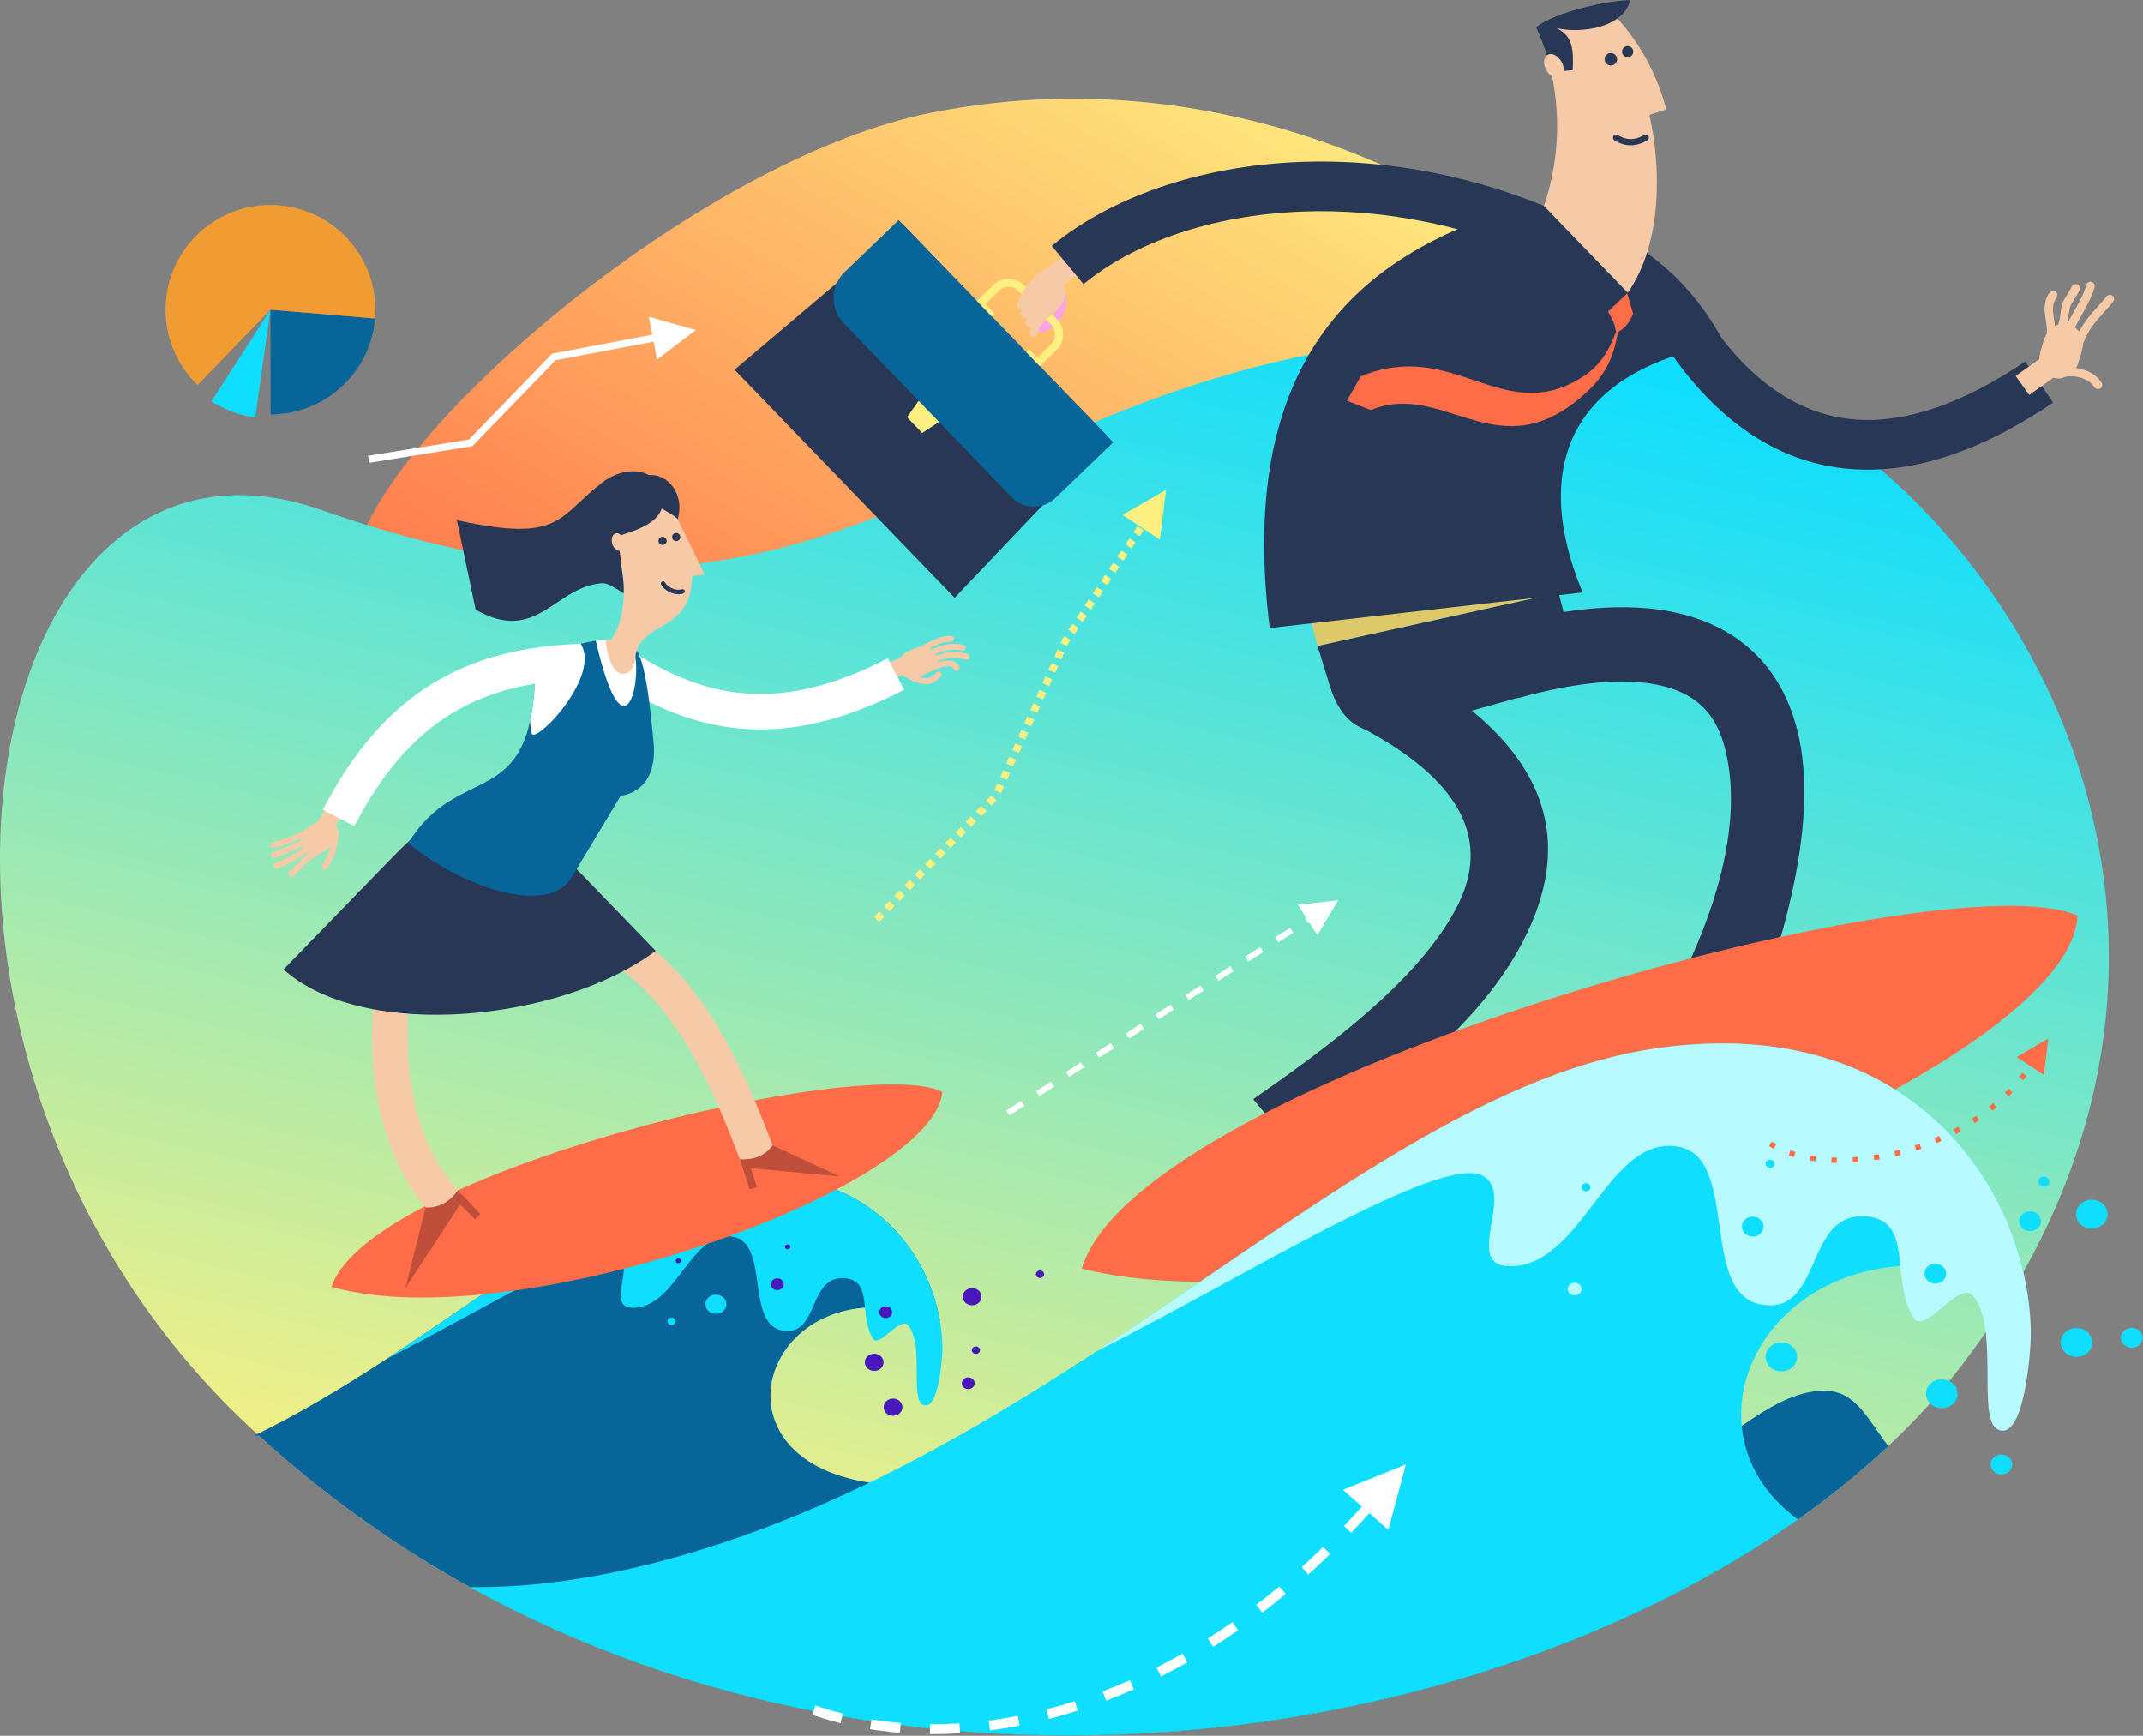 <svg width="768" height="622" viewBox="0 0 768 622" fill="none" xmlns="http://www.w3.org/2000/svg">
<rect x="0" y="0" width="768" height="622" fill="#808080" stroke="none"/>
<path fill-rule="evenodd" clip-rule="evenodd" d="M615.296 158.193C572.461 89.341 459.702 14.963 333.204 40.501C255.945 56.099 152.249 141.859 130.915 189.514C97.464 264.241 219.107 324.699 352.528 252.045C500.451 171.494 684.868 270.015 615.296 158.193Z" fill="url(#paint0_linear)"/>
<path d="M115.143 182.725C322.841 255.247 347.011 114.426 558.421 119.765C693.564 123.177 834.551 316.094 703.633 488.467C598.478 626.917 283.216 692.097 89.773 511.673C-53.275 378.252 -10.821 138.741 115.143 182.725Z" fill="url(#paint1_linear)"/>
<path fill-rule="evenodd" clip-rule="evenodd" d="M92.785 514.449C271.94 678.141 552.788 634.624 676.707 518.169C669.509 508.96 665.313 498.397 653.904 498.353C626.703 498.247 605.513 538.614 567.587 530.987C543.158 526.076 543.651 498.423 525.05 498.353C497.852 498.247 476.79 538.045 438.733 530.987C414.221 526.441 414.797 498.423 396.195 498.353C368.998 498.247 348.019 537.665 309.879 530.987C249.384 520.396 277.484 449.458 336.875 473.329C332.026 445.579 307.485 415.379 258.575 422.185C206.888 429.377 156.234 482.754 91.06 514.449H92.785V514.449Z" fill="#076599"/>
<path fill-rule="evenodd" clip-rule="evenodd" d="M138.849 486.777L138.868 486.767C170.764 470.677 212.402 444.579 221.168 449.397C228.36 453.35 216 469.6 227.979 468.597C242.698 467.363 247.982 440.889 262.554 443.16C275.951 445.247 267.028 474.367 280.364 476.757C293.713 479.15 289.351 456.839 302.889 458.04C312.993 458.935 307.728 471.603 312.843 479.639C315.131 483.23 322.559 471.606 325.414 474.84C331.194 481.387 326.208 501.043 330.688 503.311C336.533 506.273 337.8 485.623 337.774 482.99C337.48 453.228 313.256 414.58 258.572 422.188C220.215 427.524 182.427 458.302 138.849 486.777Z" fill="#0FDEFF"/>
<path fill-rule="evenodd" clip-rule="evenodd" d="M317.438 468.085C318.715 468.085 319.749 469.031 319.749 470.2C319.749 471.37 318.715 472.316 317.438 472.316C316.161 472.316 315.128 471.37 315.128 470.2C315.128 469.031 316.161 468.085 317.438 468.085Z" fill="#4818BD"/>
<path fill-rule="evenodd" clip-rule="evenodd" d="M278.594 458.081C279.871 458.081 280.905 459.03 280.905 460.197C280.905 461.366 279.871 462.312 278.594 462.312C277.317 462.312 276.284 461.363 276.284 460.197C276.284 459.03 277.317 458.081 278.594 458.081Z" fill="#4818BD"/>
<path fill-rule="evenodd" clip-rule="evenodd" d="M282.268 447.694C282.79 447.694 283.213 447.308 283.213 446.828C283.213 446.349 282.79 445.962 282.268 445.962C281.747 445.962 281.324 446.349 281.324 446.828C281.324 447.308 281.747 447.694 282.268 447.694Z" fill="#4818BD"/>
<path fill-rule="evenodd" clip-rule="evenodd" d="M243.111 452.695C243.632 452.695 244.055 452.308 244.055 451.829C244.055 451.349 243.632 450.963 243.111 450.963C242.589 450.963 242.167 451.349 242.167 451.829C242.167 452.308 242.589 452.695 243.111 452.695Z" fill="#4818BD"/>
<path fill-rule="evenodd" clip-rule="evenodd" d="M313.31 485.086C315.166 485.086 316.67 486.464 316.67 488.163C316.67 489.863 315.166 491.24 313.31 491.24C311.453 491.24 309.949 489.863 309.949 488.163C309.949 486.464 311.453 485.086 313.31 485.086Z" fill="#4818BD"/>
<path fill-rule="evenodd" clip-rule="evenodd" d="M347.011 493.547C348.288 493.547 349.321 494.493 349.321 495.662C349.321 496.832 348.288 497.777 347.011 497.777C345.734 497.777 344.7 496.832 344.7 495.662C344.7 494.496 345.737 493.547 347.011 493.547Z" fill="#4818BD"/>
<path fill-rule="evenodd" clip-rule="evenodd" d="M320.06 501.167C321.916 501.167 323.42 502.544 323.42 504.244C323.42 505.944 321.916 507.321 320.06 507.321C318.203 507.321 316.699 505.944 316.699 504.244C316.702 502.548 318.206 501.167 320.06 501.167Z" fill="#4818BD"/>
<path fill-rule="evenodd" clip-rule="evenodd" d="M348.416 461.583C350.272 461.583 351.776 462.96 351.776 464.66C351.776 466.36 350.272 467.737 348.416 467.737C346.559 467.737 345.055 466.36 345.055 464.66C345.055 462.96 346.559 461.583 348.416 461.583Z" fill="#4818BD"/>
<path fill-rule="evenodd" clip-rule="evenodd" d="M349.766 485.166C350.579 485.166 351.235 484.562 351.235 483.821C351.235 483.08 350.576 482.476 349.766 482.476C348.953 482.476 348.297 483.08 348.297 483.821C348.297 484.562 348.953 485.166 349.766 485.166Z" fill="#4818BD"/>
<path fill-rule="evenodd" clip-rule="evenodd" d="M372.72 457.95C373.533 457.95 374.189 457.347 374.189 456.605C374.189 455.861 373.53 455.26 372.72 455.26C371.907 455.26 371.251 455.864 371.251 456.605C371.251 457.35 371.907 457.95 372.72 457.95Z" fill="#4818BD"/>
<path fill-rule="evenodd" clip-rule="evenodd" d="M240.694 474.817C241.507 474.817 242.163 474.214 242.163 473.472C242.163 472.728 241.504 472.127 240.694 472.127C239.881 472.127 239.225 472.731 239.225 473.472C239.225 474.214 239.885 474.817 240.694 474.817Z" fill="#0FDEFF"/>
<path fill-rule="evenodd" clip-rule="evenodd" d="M256.585 470.804C258.658 470.804 260.342 469.264 260.342 467.363C260.342 465.462 258.658 463.922 256.585 463.922C254.511 463.922 252.83 465.462 252.83 467.363C252.83 469.264 254.511 470.804 256.585 470.804Z" fill="#0FDEFF"/>
<path fill-rule="evenodd" clip-rule="evenodd" d="M379.252 105.374C379.169 104.556 379.71 103.892 380.465 103.882C381.22 103.876 381.899 104.534 381.985 105.349C382.334 108.768 381.918 111.397 380.574 113.627C379.271 115.787 377.124 117.474 373.978 119.078C373.322 119.414 372.483 119.081 372.102 118.337C371.721 117.596 371.945 116.72 372.598 116.388C375.348 114.992 377.185 113.576 378.231 111.844C379.233 110.18 379.534 108.122 379.252 105.374Z" fill="#FAA3E8"/>
<path fill-rule="evenodd" clip-rule="evenodd" d="M397.031 156.483L324.099 80.951L263.248 132.498L342.143 214.203L397.031 156.483Z" fill="#283755"/>
<path fill-rule="evenodd" clip-rule="evenodd" d="M398.97 158.493L322.089 78.874L302.748 97.489C297.592 102.448 297.442 110.717 302.409 115.864L362.568 178.165C366.796 182.546 373.844 182.673 378.231 178.453L398.97 158.493Z" fill="#076599"/>
<path fill-rule="evenodd" clip-rule="evenodd" d="M336.548 151.211L329.235 143.636L325.062 149.512L330.512 155.157L336.548 151.211Z" fill="#FEF080"/>
<path fill-rule="evenodd" clip-rule="evenodd" d="M372.659 131.242L378.641 125.484C380.19 123.995 380.987 122.008 381.022 120.011C381.057 118.014 380.334 115.998 378.843 114.455L367.119 102.313C365.628 100.767 363.637 99.972 361.637 99.936C359.636 99.901 357.617 100.623 356.071 102.112L350.089 107.87L355.437 113.41L356.478 112.41L353.133 108.946L358.075 104.189C359.051 103.25 360.321 102.796 361.582 102.818C362.847 102.841 364.098 103.342 365.039 104.317L376.762 116.458C377.703 117.433 378.158 118.701 378.135 119.96C378.113 121.222 377.61 122.471 376.634 123.411L371.693 128.165L368.851 125.222L367.811 126.222L372.659 131.242Z" fill="#FEF080"/>
<path fill-rule="evenodd" clip-rule="evenodd" d="M375.421 114.011C374.407 114.953 373.664 115.778 373.107 116.567C372.39 117.589 371.987 118.567 371.699 119.708C371.507 120.471 370.755 120.858 370.022 120.57C369.289 120.283 368.851 119.43 369.043 118.669C369.19 118.088 369.36 117.541 369.564 117.008C369.222 117.187 368.796 117.196 368.396 116.995C367.683 116.64 367.315 115.755 367.574 115.02C367.763 114.487 367.971 113.988 368.191 113.519C367.814 114.001 367.135 114.126 366.546 113.777C365.855 113.369 365.545 112.467 365.855 111.761C366.002 111.423 366.153 111.094 366.31 110.771C366.044 110.911 365.717 110.943 365.401 110.832C364.773 110.611 364.415 109.915 364.594 109.276C364.841 108.419 365.311 107.215 365.836 106.084C367.222 103.09 368.937 101.32 371.155 98.901C371.677 98.329 372.272 97.92 372.912 97.658L382.321 90.869L387.001 97.802L381.176 102.007C382.274 104.592 381.915 107.605 380.059 109.502C378.903 110.685 376.737 113.228 375.421 114.011Z" fill="#F7CAA7"/>
<path fill-rule="evenodd" clip-rule="evenodd" d="M558.543 212.413L472.171 231.491L470.034 223.21L558.543 212.413Z" fill="#DDC86A"/>
<path fill-rule="evenodd" clip-rule="evenodd" d="M562.617 228.018C561.928 228.373 545.462 249.62 544.684 249.838L512.187 258.877C501.011 261.985 484.02 268.714 476.751 246.381L472.171 231.491L558.542 212.413L562.617 228.018Z" fill="#283755"/>
<path fill-rule="evenodd" clip-rule="evenodd" d="M612.352 114.803C629.955 140.61 649.375 150.218 668.456 150.492C688.168 150.777 708.19 141.428 725.802 129.536L735.781 144.291C715.586 157.927 692.204 168.637 668.213 168.292C643.589 167.938 619.003 156.234 597.585 124.836L612.352 114.803Z" fill="#283755"/>
<path fill-rule="evenodd" clip-rule="evenodd" d="M499.468 236.674C559.835 268.015 562.831 304.589 545.737 337.403C530.052 367.516 501.99 386.891 476.511 407.791L487.738 440.566L449.102 393.892C474.866 375.926 508.122 351.835 522.047 325.098C532.443 305.142 529.111 282.111 487.143 260.321L499.468 236.674Z" fill="#283755"/>
<path fill-rule="evenodd" clip-rule="evenodd" d="M536.629 224.51C563.532 217.018 587.135 215.311 605.561 220.813C614.973 223.622 623.032 228.22 629.519 234.766C635.975 241.278 640.75 249.595 643.621 259.867C648.892 278.734 647.391 304.541 637.44 338.326L667.131 352.215L604.402 346.879C615.469 323.545 625.003 292.55 617.854 266.954C616.285 261.334 613.783 256.896 610.46 253.544C607.174 250.227 602.952 247.857 597.927 246.355C584.591 242.374 565.958 244.042 543.731 250.231L536.629 224.51Z" fill="#283755"/>
<path fill-rule="evenodd" clip-rule="evenodd" d="M545.846 73.832C575.854 78.385 601.368 91.949 618.084 123.142C563.253 132.43 548.234 166.874 567.171 212.286L455.02 225.037C442.474 124.877 491.211 89.495 545.846 73.832Z" fill="#283755"/>
<path fill-rule="evenodd" clip-rule="evenodd" d="M559.275 95.904C527.495 80.488 495.266 74.701 466.446 75.832C434.012 77.107 406.104 87.076 388.313 101.841L376.941 88.143C397.578 71.017 429.317 59.48 465.719 58.052C497.25 56.812 532.439 63.11 567.046 79.897L559.275 95.904Z" fill="#283755"/>
<path fill-rule="evenodd" clip-rule="evenodd" d="M574.599 1.518C585.449 11.496 593.386 24.532 597.086 39.181C595.085 39.843 593.088 40.504 591.085 41.166C595.018 58.208 596.25 86.539 583.333 104.921L553.281 73.791C558.347 59.122 559.397 42.731 556.222 27.369C555.428 26.896 554.683 26.13 554.135 25.139C553.009 23.11 553.111 20.864 554.305 19.864C553.239 16.381 551.943 12.979 550.413 9.694C554.788 6.46 568.742 3.23 574.599 1.518Z" fill="#F7CAA7"/>
<path fill-rule="evenodd" clip-rule="evenodd" d="M577.374 18.988C578.613 19.04 579.576 20.084 579.522 21.318C579.47 22.554 578.424 23.513 577.188 23.462C575.95 23.41 574.987 22.366 575.041 21.132C575.092 19.896 576.136 18.937 577.374 18.988Z" fill="#283755"/>
<path fill-rule="evenodd" clip-rule="evenodd" d="M584.197 0C581.867 10.013 566.518 12.103 557.829 10.065C563.762 12.988 563.878 17.73 563.622 25.13L560.37 25.427C560.476 24.42 560.229 23.235 559.605 22.113C558.68 20.449 556.177 18.305 554.308 19.864C553.233 16.369 551.946 13.036 550.413 9.697C557.726 4.285 575.018 0.339 584.197 0Z" fill="#283755"/>
<path fill-rule="evenodd" clip-rule="evenodd" d="M589.251 48.377C589.782 48.07 590.464 48.249 590.771 48.783C591.078 49.313 590.896 49.994 590.365 50.3C588.22 51.537 586.169 52.096 584.197 52.061C582.207 52.029 580.328 51.396 578.542 50.259C578.024 49.927 577.873 49.24 578.206 48.722C578.539 48.205 579.227 48.054 579.746 48.387C581.186 49.304 582.677 49.812 584.233 49.837C585.807 49.863 587.478 49.403 589.251 48.377Z" fill="#283755"/>
<path fill-rule="evenodd" clip-rule="evenodd" d="M583.388 16.49C584.495 16.535 585.356 17.468 585.311 18.573C585.266 19.679 584.332 20.538 583.225 20.493C582.117 20.449 581.256 19.516 581.301 18.407C581.346 17.305 582.28 16.445 583.388 16.49Z" fill="#283755"/>
<path fill-rule="evenodd" clip-rule="evenodd" d="M387.669 454.628C407.823 386.46 697.44 306.809 744.538 328.137C741.811 385.383 498.342 481.84 387.669 454.628Z" fill="#FF6D48"/>
<path fill-rule="evenodd" clip-rule="evenodd" d="M576.276 111.659C578.277 115.244 578.657 116.104 579.147 118.95C576.308 126.155 573.319 131.421 566.016 135.773C538.092 152.409 520.911 121.26 487.636 134.872L482.682 143.601L491.256 146.943C517.73 136.038 537.189 169.554 568.566 140.578C575.895 133.811 578.206 127.616 579.826 119.065C582.075 117.561 583.432 116.557 585.276 112.49L583.135 105.144L576.276 111.659Z" fill="#FF6D48"/>
<path fill-rule="evenodd" clip-rule="evenodd" d="M644.325 544.48C594.586 508.254 641.499 427.594 726.289 461.673C718.121 414.941 676.79 364.078 594.42 375.539C490.296 390.026 388.681 515.82 244.714 557.277C215.283 565.75 190.082 568.996 168.396 568.715C327.293 656.539 528.218 626.508 644.325 544.48Z" fill="#0FDEFF"/>
<path fill-rule="evenodd" clip-rule="evenodd" d="M392.787 484.32L392.819 484.307C446.539 457.209 516.661 413.254 531.425 421.37C543.535 428.028 522.716 455.394 542.895 453.704C567.686 451.627 576.584 407.04 601.125 410.864C623.688 414.379 608.662 463.42 631.123 467.446C653.606 471.475 646.258 433.901 669.061 435.923C686.078 437.431 677.209 458.768 685.825 472.296C689.678 478.348 702.192 458.768 706.999 464.213C716.735 475.239 708.337 508.344 715.881 512.168C725.722 517.156 727.857 482.38 727.812 477.945C727.313 427.824 686.52 362.73 594.426 375.542C529.818 384.527 466.174 436.361 392.787 484.32Z" fill="#B7FAFF"/>
<path d="M693.558 459.967C695.705 459.967 697.446 458.372 697.446 456.404C697.446 454.437 695.705 452.842 693.558 452.842C691.41 452.842 689.669 454.437 689.669 456.404C689.669 458.372 691.41 459.967 693.558 459.967Z" fill="#0FDEFF"/>
<path fill-rule="evenodd" clip-rule="evenodd" d="M628.137 435.994C630.284 435.994 632.025 437.588 632.025 439.556C632.025 441.524 630.284 443.119 628.137 443.119C625.989 443.119 624.245 441.524 624.245 439.556C624.248 437.588 625.989 435.994 628.137 435.994Z" fill="#0FDEFF"/>
<path fill-rule="evenodd" clip-rule="evenodd" d="M634.326 418.501C635.207 418.501 635.917 417.849 635.917 417.044C635.917 416.238 635.207 415.587 634.326 415.587C633.446 415.587 632.736 416.238 632.736 417.044C632.732 417.846 633.446 418.501 634.326 418.501Z" fill="#0FDEFF"/>
<path fill-rule="evenodd" clip-rule="evenodd" d="M568.378 426.923C569.258 426.923 569.968 426.271 569.968 425.466C569.968 424.661 569.258 424.009 568.378 424.009C567.497 424.009 566.787 424.661 566.787 425.466C566.784 426.271 567.497 426.923 568.378 426.923Z" fill="#0FDEFF"/>
<path fill-rule="evenodd" clip-rule="evenodd" d="M564.31 464.181C565.676 464.181 566.784 463.165 566.784 461.912C566.784 460.66 565.676 459.644 564.31 459.644C562.943 459.644 561.836 460.66 561.836 461.912C561.833 463.165 562.943 464.181 564.31 464.181Z" fill="#B7FAFF"/>
<path fill-rule="evenodd" clip-rule="evenodd" d="M365.98 394.502L367.129 396.282L361.778 399.729L360.629 397.95L365.98 394.502ZM479.526 322.635L465.089 324.22L468.033 328.776L467.646 329.025L468.795 330.805L469.182 330.555L472.13 335.115L479.526 322.635ZM462.295 332.469L463.444 334.249L458.093 337.697L456.944 335.917L462.295 332.469ZM451.592 339.364L452.741 341.144L447.39 344.592L446.241 342.812L451.592 339.364ZM440.89 346.256L442.039 348.036L436.688 351.483L435.539 349.704L440.89 346.256ZM430.188 353.148L431.337 354.928L425.985 358.375L424.836 356.596L430.188 353.148ZM419.485 360.04L420.634 361.82L415.283 365.267L414.134 363.487L419.485 360.04ZM408.786 366.932L409.935 368.711L404.584 372.159L403.435 370.379L408.786 366.932ZM398.084 373.823L399.233 375.603L393.882 379.051L392.733 377.271L398.084 373.823ZM387.381 380.718L388.53 382.498L383.179 385.946L382.03 384.166L387.381 380.718ZM376.682 387.61L377.831 389.39L372.48 392.838L371.331 391.058L376.682 387.61Z" fill="white"/>
<path fill-rule="evenodd" clip-rule="evenodd" d="M168.889 159.956L132.294 165.851L131.888 163.333L168.063 157.506L197.85 126.753L233.765 119.941L232.543 113.519L249.374 118.279L235.465 128.865L234.242 122.446L199.123 129.108L169.308 159.889L168.889 159.956Z" fill="white"/>
<path fill-rule="evenodd" clip-rule="evenodd" d="M316.965 328.479L315.07 326.654L313.243 328.546L315.137 330.37L316.965 328.479ZM417.872 175.529L415.667 193.387L402.238 184.485L417.872 175.529ZM409.858 189.958L407.666 188.505L406.21 190.693L408.402 192.147L409.858 189.958ZM406.943 194.339L404.75 192.885L403.294 195.074L405.486 196.527L406.943 194.339ZM404.03 198.719L401.838 197.265L400.382 199.457L402.574 200.911L404.03 198.719ZM401.118 203.097L398.925 201.643L397.469 203.831L399.662 205.285L401.118 203.097ZM398.205 207.477L396.013 206.023L394.557 208.212L396.749 209.666L398.205 207.477ZM395.293 211.857L393.101 210.404L391.644 212.592L393.837 214.046L395.293 211.857ZM392.381 216.238L390.188 214.784L388.732 216.973L390.924 218.427L392.381 216.238ZM389.468 220.618L387.276 219.165L385.82 221.353L388.012 222.807L389.468 220.618ZM386.556 224.996L384.363 223.542L382.907 225.731L385.099 227.184L386.556 224.996ZM383.643 229.376L381.451 227.922L380.616 229.178L380.068 230.399L382.472 231.475L382.933 230.45L383.643 229.376ZM381.387 233.875L378.983 232.798L377.905 235.198L380.308 236.274L381.387 233.875ZM379.233 238.671L376.829 237.594L375.751 239.994L378.154 241.07L379.233 238.671ZM377.076 243.467L374.672 242.39L373.594 244.789L375.997 245.866L377.076 243.467ZM374.919 248.266L372.515 247.189L371.437 249.588L373.84 250.665L374.919 248.266ZM372.762 253.062L370.358 251.985L369.28 254.384L371.683 255.461L372.762 253.062ZM370.608 257.857L368.204 256.781L367.126 259.18L369.529 260.257L370.608 257.857ZM368.451 262.653L366.047 261.576L364.969 263.976L367.372 265.053L368.451 262.653ZM366.294 267.452L363.89 266.375L362.811 268.775L365.215 269.852L366.294 267.452ZM364.14 272.248L361.736 271.171L360.657 273.571L363.061 274.648L364.14 272.248ZM361.982 277.044L359.579 275.967L358.5 278.367L360.904 279.443L361.982 277.044ZM359.825 281.84L357.422 280.763L356.343 283.163L358.747 284.239L359.825 281.84ZM357.169 286.843L355.274 285.019L353.447 286.91L355.342 288.735L357.169 286.843ZM353.514 290.629L351.619 288.805L349.792 290.697L351.687 292.521L353.514 290.629ZM349.859 294.412L347.964 292.588L346.137 294.48L348.032 296.304L349.859 294.412ZM346.204 298.199L344.31 296.374L342.482 298.266L344.377 300.09L346.204 298.199ZM342.549 301.985L340.655 300.16L338.827 302.052L340.722 303.876L342.549 301.985ZM338.894 305.768L337 303.943L335.172 305.835L337.067 307.659L338.894 305.768ZM335.239 309.554L333.345 307.73L331.517 309.621L333.412 311.446L335.239 309.554ZM331.584 313.34L329.69 311.516L327.862 313.407L329.757 315.232L331.584 313.34ZM327.93 317.123L326.035 315.299L324.207 317.19L326.102 319.015L327.93 317.123ZM324.275 320.909L322.38 319.085L320.552 320.977L322.447 322.801L324.275 320.909ZM320.62 324.692L318.725 322.868L316.897 324.76L318.792 326.584L320.62 324.692Z" fill="#FEF080"/>
<path fill-rule="evenodd" clip-rule="evenodd" d="M636.555 410.023C636.012 409.727 635.485 409.416 634.964 409.088L633.936 410.707C634.496 411.058 635.055 411.389 635.633 411.704L636.555 410.023ZM734.01 372.158L722.728 378.811L732.513 385.201L734.01 372.158ZM724.727 384.43C724.345 384.932 723.961 385.429 723.567 385.919L725.048 387.125C725.454 386.619 725.854 386.108 726.244 385.59L724.727 384.43ZM719.83 390.171C719.39 390.625 718.952 391.076 718.502 391.515L719.827 392.892C720.289 392.437 720.742 391.975 721.192 391.512L719.83 390.171ZM714.297 395.318C713.817 395.719 713.326 396.116 712.834 396.506L714.003 398.018C714.513 397.618 715.015 397.205 715.514 396.791L714.297 395.318ZM708.253 399.856C707.731 400.21 707.203 400.555 706.673 400.895L707.697 402.513C708.242 402.161 708.778 401.812 709.315 401.45L708.253 399.856ZM701.793 403.787C701.24 404.09 700.682 404.384 700.121 404.677L700.991 406.382C701.561 406.084 702.133 405.782 702.695 405.474L701.793 403.787ZM695.004 407.119C694.424 407.373 693.846 407.62 693.262 407.861L693.984 409.635C694.577 409.389 695.171 409.136 695.76 408.878L695.004 407.119ZM687.953 409.867C687.357 410.074 686.757 410.269 686.156 410.463L686.731 412.289C687.343 412.091 687.953 411.891 688.562 411.68L687.953 409.867ZM680.701 412.033C680.093 412.191 679.478 412.343 678.865 412.481L679.282 414.351C679.91 414.206 680.539 414.054 681.16 413.893L680.701 412.033ZM673.304 413.602C672.681 413.706 672.06 413.804 671.434 413.896L671.708 415.792C672.344 415.696 672.976 415.598 673.611 415.489L673.304 413.602ZM665.809 414.543C665.183 414.594 664.555 414.64 663.926 414.674L664.026 416.588C664.67 416.554 665.314 416.505 665.956 416.451L665.809 414.543ZM658.269 414.804C657.643 414.794 657.015 414.775 656.389 414.75L656.299 416.665C656.944 416.692 657.587 416.711 658.233 416.719L658.269 414.804ZM650.767 414.272C650.152 414.197 649.525 414.1 648.913 413.999L648.59 415.89C649.223 415.993 649.875 416.098 650.513 416.173L650.767 414.272ZM643.432 412.778C642.836 412.614 642.241 412.419 641.653 412.223L641.035 414.039C641.649 414.246 642.276 414.45 642.9 414.623L643.432 412.778Z" fill="#FF6D48"/>
<path fill-rule="evenodd" clip-rule="evenodd" d="M96.932 110.988L134.4 114.135C132.762 133.555 116.513 148.492 96.99 148.521L96.932 110.988Z" fill="#076599"/>
<path fill-rule="evenodd" clip-rule="evenodd" d="M96.932 110.988L70.813 137.99C63.491 130.929 59.349 121.209 59.333 111.046C59.301 90.316 76.11 73.484 96.875 73.452C117.639 73.42 134.5 90.201 134.532 110.931C134.535 112.001 134.49 113.071 134.4 114.135L96.932 110.988Z" fill="#F19C33"/>
<path fill-rule="evenodd" clip-rule="evenodd" d="M96.933 110.988L91.463 149.636C85.878 148.847 80.53 146.863 75.787 143.818L96.933 110.988Z" fill="#0FDEFF"/>
<path fill-rule="evenodd" clip-rule="evenodd" d="M335.515 234.904C338.834 233.623 342.396 232.843 346.78 234.373C347.344 234.568 347.644 235.185 347.446 235.747C347.251 236.31 346.633 236.607 346.07 236.412C342.165 235.051 338.888 235.875 335.79 237.118C335.777 237.23 335.764 237.338 335.745 237.447C337.397 236.866 338.885 236.584 340.114 236.632C341.564 236.751 342.802 237.092 343.577 238.441C343.663 238.591 343.74 238.754 343.807 238.926C344.018 239.482 343.74 240.105 343.18 240.316C342.36 240.626 342.024 240.08 341.698 239.508C341.439 239.054 340.856 238.821 340.034 238.789C338.971 238.747 337.598 239.041 336.02 239.645C334.09 240.38 331.556 241.716 329.459 242.569C330.151 242.808 330.81 242.965 331.44 243.003C332.836 243.086 334.18 242.556 335.572 240.965C335.966 240.518 336.648 240.473 337.096 240.866C337.544 241.259 337.589 241.939 337.195 242.387C335.291 244.559 333.364 245.285 331.309 245.16C329.363 245.045 325.238 243.371 323.58 241.84L319.928 243.326L317.669 237.795L322.594 235.792C323.622 233.907 327.76 232.137 329.827 231.725C330.391 231.443 330.957 231.15 331.53 230.849C334.555 229.268 337.733 227.606 340.971 227.859C341.57 227.907 341.986 228.424 341.9 229.018C341.816 229.613 341.263 230.054 340.664 230.006C338.334 229.824 335.784 231.015 333.306 232.293C333.511 232.412 333.71 232.543 333.895 232.686C337.313 231.207 341.147 229.964 345.289 231.121C345.862 231.281 346.201 231.878 346.038 232.45C345.878 233.025 345.279 233.361 344.706 233.198C341.461 232.293 338.251 233.214 335.313 234.434C335.39 234.587 335.457 234.741 335.515 234.904Z" fill="#F7CAA7"/>
<path fill-rule="evenodd" clip-rule="evenodd" d="M118.798 461.152C132.333 420.188 309.549 377.421 337.71 391.262C334.954 425.939 185.409 479.782 118.798 461.152Z" fill="#FF6D48"/>
<path fill-rule="evenodd" clip-rule="evenodd" d="M223.847 231.562C238.403 241.505 252.594 247.473 267.709 248.515C282.873 249.56 299.25 245.665 318.187 235.881L324.022 247.17C302.905 258.081 284.346 262.401 266.845 261.196C249.297 259.989 233.09 253.24 216.665 242.019L223.847 231.562Z" fill="white"/>
<path fill-rule="evenodd" clip-rule="evenodd" d="M188.171 312.318C193.74 315.58 198.909 318.357 203.806 320.986C233.564 336.968 253.932 347.908 277.964 413.325L265.988 417.667C243.62 356.781 224.99 346.774 197.773 332.156C192.707 329.434 187.355 326.562 181.726 323.264L188.171 312.318Z" fill="#F7CAA7"/>
<path fill-rule="evenodd" clip-rule="evenodd" d="M157.524 312.18C152.176 323.619 144.287 351.985 146.38 380.185C147.689 397.812 152.969 415.254 165.432 427.961L156.324 436.869C141.473 421.728 135.216 401.426 133.703 381.08C131.427 350.432 140.104 319.392 145.976 306.829L157.524 312.18Z" fill="#F7CAA7"/>
<path fill-rule="evenodd" clip-rule="evenodd" d="M192.451 296.71L234.978 340.732C201.521 365.852 130.771 373.472 101.621 347.403L140.305 307.554C156.548 290.821 174.185 277.801 192.451 296.71Z" fill="#283755"/>
<path fill-rule="evenodd" clip-rule="evenodd" d="M107.718 300.518C106.691 300.978 105.615 301.429 104.546 301.844C102.277 302.726 100.015 303.458 98.248 303.809C97.643 303.931 97.061 303.566 96.952 302.998C96.84 302.429 97.243 301.87 97.848 301.748C99.474 301.426 101.599 300.736 103.75 299.898C105.619 299.173 107.497 298.339 109.082 297.54C110.01 296.556 112.679 295.067 113.892 294.409C115.242 292.198 116.593 289.984 117.95 287.779L123.263 291.019C122.299 292.594 121.336 294.173 120.373 295.748C121.342 296.985 121.688 298.582 121.317 300.113C120.821 302.145 120.744 303.8 119.973 305.889C119.406 307.429 118.629 308.915 117.396 311.059C117.102 311.577 116.443 311.755 115.924 311.458C115.406 311.164 115.226 310.506 115.524 309.989C116.711 307.921 117.809 305.947 118.424 303.634C114.445 306.059 111.367 307.576 107.862 311.244C107.008 312.139 106.156 313.027 105.145 313.915C104.694 314.312 104.015 314.27 103.625 313.823C103.234 313.379 103.282 312.695 103.73 312.299C104.652 311.493 105.475 310.631 106.303 309.762C107.606 308.397 108.918 307.024 110.717 305.72C110.57 305.656 110.429 305.583 110.288 305.506C106.915 307.627 103.237 309.838 99.493 311.206C98.933 311.41 98.312 311.12 98.107 310.561C97.902 310.001 98.19 309.382 98.754 309.177C102.104 307.953 105.484 305.963 108.621 304.001C108.467 303.784 108.333 303.56 108.214 303.324C107.516 303.669 106.8 304.011 106.079 304.346C103.407 305.589 100.69 306.71 98.555 307.439C97.989 307.631 97.374 307.327 97.185 306.762C96.993 306.196 97.297 305.586 97.864 305.394C99.947 304.685 102.585 303.595 105.174 302.391C106.022 301.998 106.867 301.589 107.686 301.177C107.683 300.959 107.693 300.739 107.718 300.518Z" fill="#F7CAA7"/>
<path fill-rule="evenodd" clip-rule="evenodd" d="M228.219 233.111C227.14 231.459 225.665 230.498 223.892 230.002C213.711 227.172 196.848 232.658 191.817 241.879C190.293 291.748 164.341 272.469 146.287 302.205C166.536 318.465 196.349 328.092 204.75 314.605L222.471 285.153C222.471 285.153 236.281 284.354 234.172 265.238C233.362 257.908 231.925 238.786 228.219 233.111Z" fill="#076599"/>
<path fill-rule="evenodd" clip-rule="evenodd" d="M226.382 231.169C225.639 230.635 224.807 230.258 223.892 230.002C220.864 229.162 217.248 229.057 213.522 229.565C224.378 276.721 231.343 239.342 226.382 231.169Z" fill="white"/>
<path fill-rule="evenodd" clip-rule="evenodd" d="M208.142 230.712C201.159 232.728 194.633 236.719 191.817 241.882C191.615 248.502 190.978 253.892 189.989 258.353C190.156 261.014 190.409 262.973 190.809 263.174C193.919 264.736 215.161 241.84 208.142 230.712Z" fill="white"/>
<path fill-rule="evenodd" clip-rule="evenodd" d="M265.162 415.427C266.308 419.028 267.489 422.603 268.663 426.194L271.342 425.466L269.102 418.622L300.934 421.593L276.889 410.411C275.474 412.446 272.19 415.826 265.162 415.427Z" fill="#BF4F3A"/>
<path fill-rule="evenodd" clip-rule="evenodd" d="M201.991 243.761C186.642 244.972 173.312 248.636 161.656 255.793C148.326 263.979 136.951 276.862 126.969 296.023L115.69 290.157C126.796 268.842 139.687 254.362 154.976 244.972C170.3 235.562 187.8 231.399 208.139 230.709L201.991 243.761Z" fill="white"/>
<path fill-rule="evenodd" clip-rule="evenodd" d="M238.358 176.753C233.138 177.191 233.096 177.194 227.876 177.632C222.721 178.063 221.498 184.335 221.613 191.156C221.267 191.041 220.912 191.029 220.576 191.134C219.402 191.505 218.886 193.198 219.427 194.917C219.891 196.39 220.979 197.403 222.02 197.432C222.346 200.55 222.791 203.435 223.092 205.544C223.991 211.861 224.068 221.756 218.96 229.28C218.32 229.255 217.67 229.252 217.011 229.271C218.838 245.604 226.417 242.569 227.48 237.169C227.508 237.195 227.537 237.217 227.563 237.243C227.87 221.529 247.697 228.245 248.097 206.423C249.592 206.244 251.083 206.068 252.574 205.889L238.358 176.753Z" fill="#F7CAA7"/>
<path fill-rule="evenodd" clip-rule="evenodd" d="M242.698 191C243.488 191.195 243.968 191.99 243.773 192.78C243.578 193.569 242.781 194.048 241.991 193.853C241.2 193.658 240.72 192.863 240.915 192.073C241.11 191.284 241.911 190.805 242.698 191Z" fill="#283755"/>
<path fill-rule="evenodd" clip-rule="evenodd" d="M236.931 209.42C236.735 209.03 236.892 208.551 237.283 208.356C237.673 208.161 238.15 208.317 238.348 208.707C238.764 209.528 239.789 210.391 241.05 210.902C242.106 211.327 243.309 211.49 244.426 211.145C244.845 211.014 245.29 211.25 245.421 211.669C245.553 212.088 245.316 212.532 244.897 212.663C243.396 213.129 241.818 212.928 240.457 212.378C238.851 211.723 237.51 210.56 236.931 209.42Z" fill="#283755"/>
<path fill-rule="evenodd" clip-rule="evenodd" d="M227.556 172.104C228.603 179.648 239.529 182.475 242.89 186.035C246.1 174.884 235.935 166.231 227.556 172.104Z" fill="#283755"/>
<path fill-rule="evenodd" clip-rule="evenodd" d="M237.823 192.371C238.614 192.566 239.094 193.361 238.899 194.15C238.704 194.939 237.907 195.419 237.116 195.224C236.326 195.029 235.846 194.233 236.041 193.444C236.236 192.658 237.033 192.176 237.823 192.371Z" fill="#283755"/>
<path fill-rule="evenodd" clip-rule="evenodd" d="M164.094 426.552L172.144 434.99L170.194 436.923L164.917 431.626L145.34 461.507L152.528 432.677C155.088 432.894 160.161 432.214 164.094 426.552Z" fill="#BF4F3A"/>
<path fill-rule="evenodd" clip-rule="evenodd" d="M163.742 186.383L170.479 218.459C192.594 231.041 198.826 210.049 215.897 208.972C217.805 208.851 220.823 210.909 223.562 212.576V212.551C223.588 209.976 223.383 207.573 223.095 205.541C223.009 204.94 222.912 204.279 222.81 203.566C222.56 201.48 222.298 199.512 222.077 197.428C221.021 197.435 219.901 196.412 219.43 194.914C218.89 193.195 219.402 191.501 220.579 191.131C221.251 190.92 221.997 191.188 222.612 191.776C226.228 190.367 239.968 187.421 237.27 176.865C234.732 166.928 223.498 167.03 215.935 172.833C199.629 185.345 201.265 194.562 163.742 186.383Z" fill="#283755"/>
<path fill-rule="evenodd" clip-rule="evenodd" d="M733.567 119.426C733.627 117.708 733.384 116.091 733.154 114.567C732.635 111.135 732.181 108.116 734.635 104.729C735.125 104.052 736.05 103.937 736.706 104.467C737.359 105.001 737.493 105.982 737.004 106.659C735.298 109.01 735.66 111.41 736.072 114.139C736.204 115.001 736.338 115.893 736.428 116.832C736.812 116.64 737.218 116.484 737.631 116.366C738.041 114.848 738.396 113.215 738.582 111.19C738.796 108.828 739.567 107.617 740.656 105.905C741.196 105.052 741.833 104.052 742.515 102.665C742.883 101.914 743.792 101.604 744.541 101.972C745.293 102.339 745.603 103.247 745.235 103.994C744.49 105.512 743.802 106.595 743.213 107.518C742.349 108.876 741.74 109.835 741.593 111.458C741.558 111.825 740.803 116.209 740.806 116.209C741.584 114.624 742.445 113.097 743.309 111.563C745.015 108.538 746.733 105.489 747.738 102.061C747.972 101.259 748.814 100.799 749.617 101.036C750.42 101.269 750.881 102.109 750.644 102.911C749.54 106.678 747.738 109.873 745.952 113.043C745.139 114.484 744.33 115.921 743.6 117.391C744.186 117.81 744.694 118.311 745.12 118.874C747.092 115.046 749.364 112.557 751.608 110.097C752.74 108.854 753.867 107.621 754.904 106.256C755.413 105.592 756.363 105.458 757.026 105.959C757.688 106.461 757.813 107.407 757.304 108.074C756.162 109.573 755 110.848 753.832 112.129C751.23 114.979 748.59 117.874 746.541 123.031C746.56 124.663 744.922 130.226 744.029 131.907C745.415 132.076 746.759 132.431 747.997 132.958C750.116 133.859 751.937 135.268 753.137 137.115C753.589 137.814 753.387 138.75 752.686 139.204C751.982 139.655 751.047 139.453 750.593 138.754C749.742 137.44 748.397 136.421 746.81 135.747C745.104 135.022 743.139 134.705 741.206 134.856C739.228 135.019 738.857 136.204 735.9 135.36L727.223 141.543L722.358 134.725L730.827 128.705C730.801 126.772 732.683 120.848 733.567 119.426Z" fill="#F7CAA7"/>
<path fill-rule="evenodd" clip-rule="evenodd" d="M638.391 481.025C641.515 481.025 644.049 483.345 644.049 486.208C644.049 489.071 641.518 491.39 638.391 491.39C635.267 491.39 632.732 489.071 632.732 486.208C632.732 483.348 635.267 481.025 638.391 481.025Z" fill="#0FDEFF"/>
<path fill-rule="evenodd" clip-rule="evenodd" d="M717.247 521.201C719.395 521.201 721.136 522.795 721.136 524.763C721.136 526.731 719.395 528.326 717.247 528.326C715.1 528.326 713.355 526.731 713.355 524.763C713.355 522.795 715.1 521.201 717.247 521.201Z" fill="#0FDEFF"/>
<path fill-rule="evenodd" clip-rule="evenodd" d="M732.491 425.261C733.586 425.261 734.475 424.447 734.475 423.443C734.475 422.44 733.586 421.625 732.491 421.625C731.397 421.625 730.507 422.44 730.507 423.443C730.51 424.447 731.397 425.261 732.491 425.261Z" fill="#0FDEFF"/>
<path fill-rule="evenodd" clip-rule="evenodd" d="M744.179 475.865C747.303 475.865 749.838 478.185 749.838 481.048C749.838 483.911 747.306 486.23 744.179 486.23C741.056 486.23 738.521 483.911 738.521 481.048C738.521 478.185 741.052 475.865 744.179 475.865Z" fill="#0FDEFF"/>
<path fill-rule="evenodd" clip-rule="evenodd" d="M695.881 494.231C699.005 494.231 701.539 496.55 701.539 499.413C701.539 502.276 699.008 504.596 695.881 504.596C692.757 504.596 690.223 502.276 690.223 499.413C690.223 496.554 692.757 494.231 695.881 494.231Z" fill="#0FDEFF"/>
<path fill-rule="evenodd" clip-rule="evenodd" d="M749.646 429.949C752.769 429.949 755.304 432.268 755.304 435.131C755.304 437.994 752.773 440.314 749.646 440.314C746.522 440.314 743.987 437.994 743.987 435.131C743.987 432.268 746.522 429.949 749.646 429.949Z" fill="#0FDEFF"/>
<path d="M763.981 482.943C766.128 482.943 767.869 481.348 767.869 479.38C767.869 477.412 766.128 475.817 763.981 475.817C761.833 475.817 760.092 477.412 760.092 479.38C760.092 481.348 761.833 482.943 763.981 482.943Z" fill="#0FDEFF"/>
<path d="M727.53 441.199C729.678 441.199 731.419 439.604 731.419 437.636C731.419 435.668 729.678 434.073 727.53 434.073C725.383 434.073 723.642 435.668 723.642 437.636C723.642 439.604 725.383 441.199 727.53 441.199Z" fill="#0FDEFF"/>
<path fill-rule="evenodd" clip-rule="evenodd" d="M503.808 524.776L481.248 533.834L488.055 539.854C485.949 542.199 483.818 544.515 481.642 546.797L484.221 549.234C486.426 546.924 488.583 544.579 490.715 542.202L497.532 548.228L503.808 524.776ZM292.279 611.143C295.525 612.242 298.76 613.194 302.083 614.025L301.228 617.466C297.807 616.609 294.469 615.629 291.127 614.497L292.279 611.143ZM312.378 616.127C315.838 616.686 319.32 617.102 322.815 617.389L322.534 620.926C318.949 620.635 315.364 620.204 311.812 619.629L312.378 616.127ZM333.332 617.852C336.849 617.878 340.347 617.769 343.858 617.558L344.085 621.099C340.495 621.319 336.907 621.428 333.306 621.399L333.332 617.852ZM354.346 616.546C357.838 616.089 361.298 615.526 364.757 614.855L365.442 618.335C361.912 619.022 358.382 619.594 354.817 620.06L354.346 616.546ZM375.044 612.529C378.449 611.647 381.829 610.673 385.179 609.599L386.274 612.973C382.856 614.069 379.412 615.063 375.937 615.961L375.044 612.529ZM395.146 606.104C398.439 604.848 401.684 603.5 404.91 602.078L406.357 605.318C403.08 606.765 399.77 608.139 396.42 609.417L395.146 606.104ZM414.454 597.551C417.603 595.96 420.698 594.292 423.771 592.557L425.528 595.64C422.407 597.404 419.268 599.097 416.067 600.714L414.454 597.551ZM432.831 587.125C435.801 585.246 438.768 583.304 441.642 581.284L443.684 584.186C440.759 586.234 437.76 588.208 434.739 590.119L432.831 587.125ZM450.194 575.054C452.997 572.923 455.759 570.718 458.467 568.472L460.746 571.194C458.006 573.479 455.193 575.715 452.351 577.875L450.194 575.054ZM466.471 561.548C469.093 559.194 471.669 556.778 474.197 554.318L476.681 556.855C474.121 559.344 471.512 561.794 468.856 564.181L466.471 561.548Z" fill="white"/>
<defs>
<linearGradient id="paint0_linear" x1="289.583" y1="335.869" x2="473.539" y2="16.615" gradientUnits="userSpaceOnUse">
<stop stop-color="#FF6D48"/>
<stop offset="1" stop-color="#FEF080"/>
</linearGradient>
<linearGradient id="paint1_linear" x1="432.694" y1="95.237" x2="313.847" y2="595.008" gradientUnits="userSpaceOnUse">
<stop stop-color="#0FDEFF"/>
<stop offset="1" stop-color="#FEF080"/>
</linearGradient>
</defs>
</svg>
